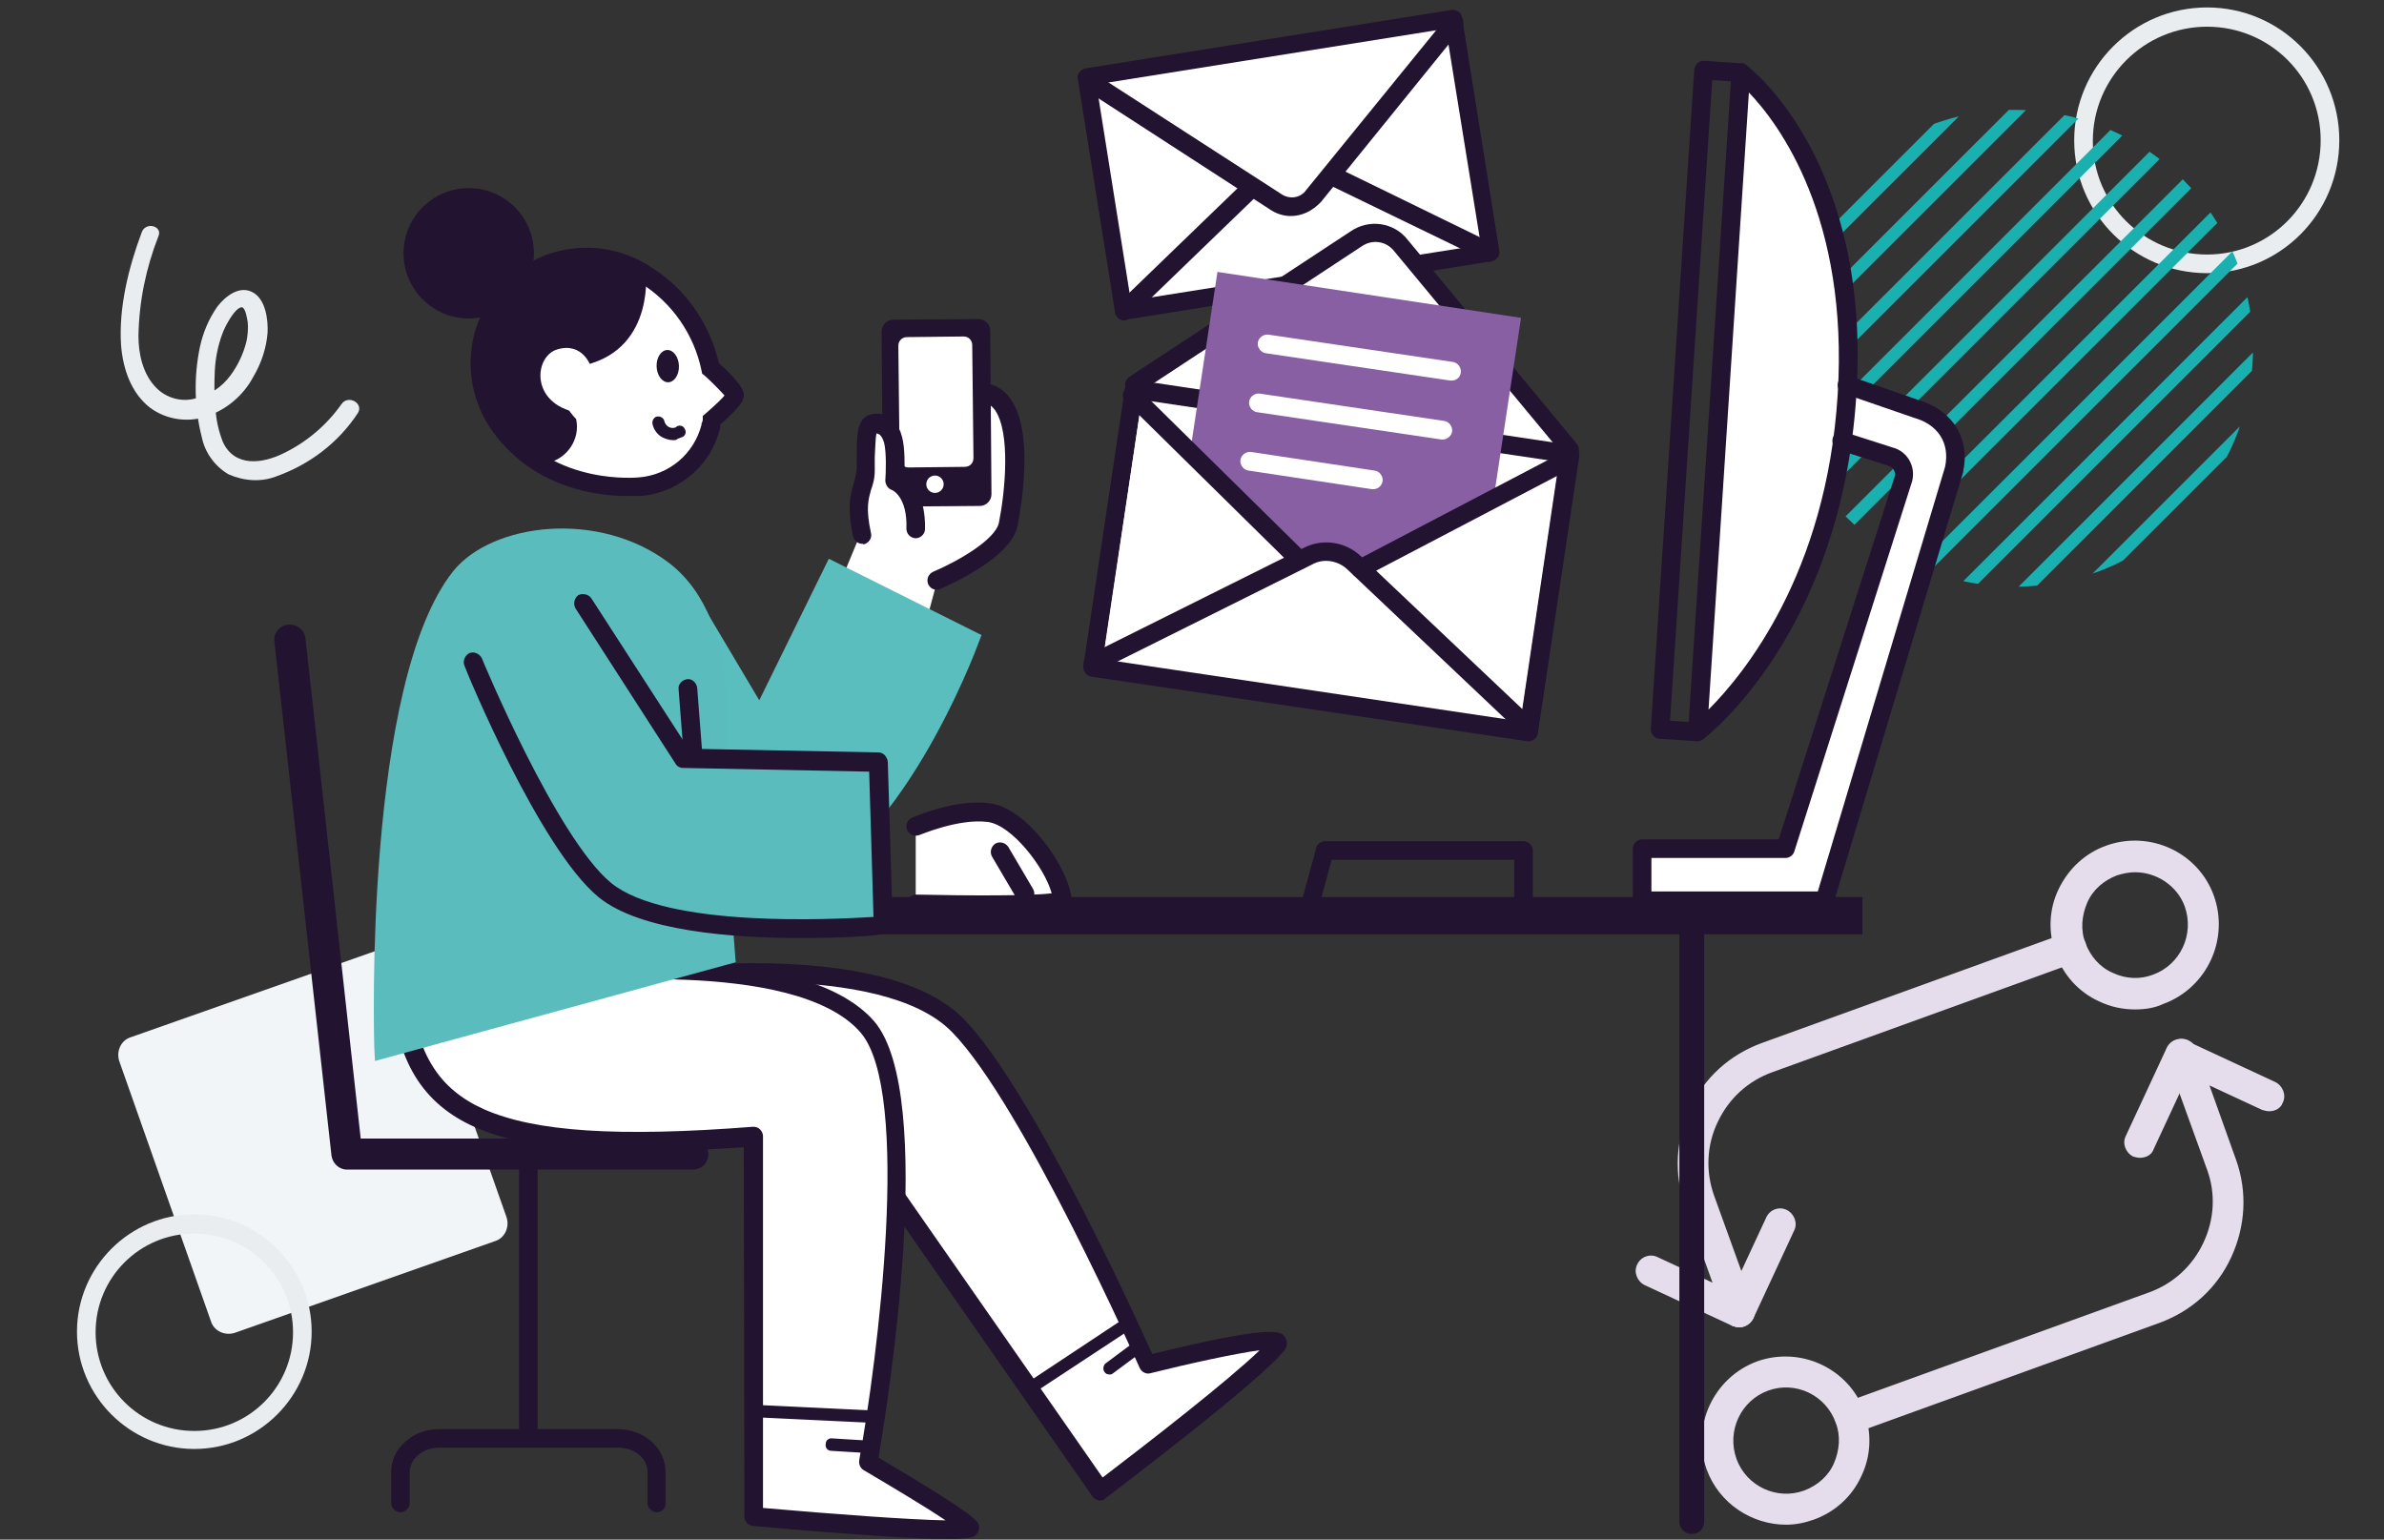 <?xml version="1.0" encoding="utf-8"?>
<!-- Generator: Adobe Illustrator 25.0.1, SVG Export Plug-In . SVG Version: 6.00 Build 0)  -->
<svg version="1.1" id="Layer_1" xmlns="http://www.w3.org/2000/svg" xmlns:xlink="http://www.w3.org/1999/xlink" x="0px" y="0px"
	 viewBox="0 0 384 248" style="enable-background:new 0 0 384 248;" xml:space="preserve">
<rect x="0" y="0" width="384" height="248" fill="#333333" stroke="none"/>
<style type="text/css">
	.st0{fill:#E5DDEB;}
	.st1{fill:#E9EDF0;}
	.st2{fill:#F1F5F7;}
	.st3{clip-path:url(#SVGID_2_);}
	.st4{fill:#1AB0B0;}
	.st5{fill:#FFFFFF;}
	.st6{fill:#221431;}
	.st7{fill:#885FA3;}
	.st8{fill:#5ABEBE;}
	.st9{fill:#5ABCBC;}
</style>
<g id="Layer_217">
	<g id="Layer_259">
		<g id="Page-1">
			<g id="Icons">
				<g id="_126---Circuit-Cycle-_arrow_-direction_-orientation_-Outline_">
					<path class="st0" d="M343.9,162.6c-2,0-3.9-0.4-5.8-1.3c-3.3-1.5-5.8-4.3-7-7.7c-1.2-3.4-1.1-7.1,0.5-10.4s4.3-5.8,7.7-7
						c7-2.5,14.8,1.1,17.3,8.1c2.5,7-1.1,14.8-8.1,17.4l0,0C347,162.4,345.4,162.6,343.9,162.6z M343.9,140.5c-1,0-1.9,0.2-2.9,0.5
						c-2.1,0.8-3.9,2.3-4.8,4.4s-1.1,4.4-0.3,6.5c0.8,2.1,2.3,3.9,4.4,4.8c2.1,1,4.4,1.1,6.5,0.3l0,0c4.4-1.6,6.7-6.5,5.1-11
						C350.7,142.7,347.4,140.5,343.9,140.5z"/>
					<path class="st0" d="M280.2,213.8c-0.4,0-0.7-0.1-1.1-0.2c-1.2-0.6-1.8-2.1-1.2-3.3l6.6-14.2c0.6-1.3,2.1-1.8,3.3-1.2
						c1.2,0.6,1.8,2.1,1.2,3.3l-6.6,14.2C282,213.2,281.1,213.8,280.2,213.8z"/>
					<path class="st0" d="M280.2,213.8c-0.4,0-0.7-0.1-1.1-0.2l-14.2-6.6c-1.2-0.6-1.8-2.1-1.2-3.3c0.6-1.3,2.1-1.8,3.3-1.2
						l14.2,6.6c1.2,0.6,1.8,2.1,1.2,3.3C282,213.2,281.1,213.8,280.2,213.8z"/>
					<path class="st0" d="M280.2,213.8c-1,0-2-0.6-2.4-1.7l-6.4-17.9c-1.8-5.1-1.5-10.6,0.8-15.6c2.3-5,6.4-8.7,11.6-10.6l48.9-17.7
						c1.3-0.5,2.7,0.2,3.2,1.5c0.5,1.3-0.2,2.7-1.5,3.2l-48.9,17.7c-3.9,1.4-7,4.2-8.8,8c-1.8,3.7-2,8-0.6,11.9l6.4,17.7
						c0.5,1.3-0.2,2.7-1.5,3.2C280.7,213.7,280.4,213.8,280.2,213.8z"/>
					<path class="st0" d="M287.7,245.6c-5.5,0-10.8-3.4-12.8-8.9c-2.5-7,1.1-14.8,8.1-17.4l0,0c7-2.5,14.8,1.1,17.3,8.1
						c1.2,3.4,1.1,7.1-0.5,10.4c-1.5,3.3-4.3,5.8-7.7,7C290.7,245.3,289.2,245.6,287.7,245.6z M284.8,224c-4.4,1.6-6.7,6.5-5.1,11
						c1.6,4.4,6.5,6.7,10.9,5.1c2.1-0.8,3.9-2.3,4.8-4.4s1.1-4.4,0.3-6.5C294.1,224.7,289.2,222.4,284.8,224z"/>
					<path class="st0" d="M344.7,186.5c-0.4,0-0.7-0.1-1.1-0.2c-1.2-0.6-1.8-2.1-1.2-3.3l6.6-14.2c0.6-1.3,2.1-1.8,3.3-1.2
						s1.8,2.1,1.2,3.3l-6.6,14.2C346.6,186,345.7,186.5,344.7,186.5z"/>
					<path class="st0" d="M365.5,179c-0.4,0-0.7-0.1-1.1-0.2l-14.2-6.6c-1.2-0.6-1.8-2.1-1.2-3.3c0.6-1.2,2.1-1.8,3.3-1.2l14.2,6.6
						c1.2,0.6,1.8,2.1,1.2,3.3C367.4,178.5,366.5,179,365.5,179z"/>
					<path class="st0" d="M298.1,230.8c-1,0-2-0.6-2.4-1.7c-0.5-1.3,0.2-2.7,1.5-3.2l48.9-17.7c3.9-1.4,7-4.2,8.8-8s2-8,0.6-11.8
						l-6.4-17.7c-0.5-1.3,0.2-2.7,1.5-3.2c1.3-0.5,2.7,0.2,3.2,1.5l6.4,17.9c1.8,5.1,1.5,10.6-0.8,15.6c-2.3,5-6.4,8.7-11.6,10.6
						l-48.9,17.7C298.6,230.7,298.3,230.8,298.1,230.8z"/>
				</g>
			</g>
		</g>
	</g>
	<g id="Layer_52">
		<path class="st1" d="M22.8,37.5c-2.1,5.6-3.7,12.1-3.3,18.1c0.3,3.8,1.6,7.7,4.7,10.1c2.6,1.9,6,2.4,9,1.4c3.3-1.1,6-3.4,7.6-6.4
			c1.3-2.2,2.1-4.6,2.3-7.1c0.1-2.1-0.3-5.2-2.2-6.4c-2.2-1.4-4.6,0.5-5.9,2.2c-1.4,2-2.3,4.2-2.8,6.5c-1,4.8-0.9,9.8,0.3,14.5
			c0.5,2.5,2.1,4.7,4.3,6c2.5,1.1,5.3,1.3,7.8,0.3c5.3-1.9,9.9-5.4,13-10.1c1.1-1.6-1.5-3.1-2.6-1.5c-2.4,3.4-5.6,6.1-9.3,7.9
			c-3.4,1.7-7.9,2.3-9.8-1.8c-0.7-1.8-1.1-3.6-1.2-5.5c-0.2-2-0.2-4-0.1-6c0.1-2,0.5-4,1.2-5.9c0.3-0.8,0.7-1.6,1.2-2.4
			c0.3-0.5,1.3-2,2-1.9c0.6,0.2,0.8,1.9,0.9,2.4c0.1,1,0,2.1-0.2,3.1c-0.5,2-1.4,3.9-2.6,5.5c-1.4,1.9-3.4,3.2-5.7,3.7
			c-2.2,0.6-4.6-0.1-6.2-1.7c-2.2-2.2-2.9-5.5-2.9-8.4c0.1-5.5,1.2-10.9,3.2-16C26.3,36.4,23.4,35.6,22.8,37.5L22.8,37.5z"/>
		<path class="st2" d="M66.8,154.1l14.8,42c0.5,1.6-0.3,3.3-1.8,3.8l-42,14.8c-1.6,0.5-3.3-0.3-3.8-1.8l-14.8-42
			c-0.5-1.6,0.3-3.3,1.8-3.8l42-14.8C64.5,151.7,66.2,152.5,66.8,154.1z"/>
		<path class="st1" d="M31.3,233.4c-10.4,0-18.9-8.5-18.9-18.9c0-10.4,8.5-18.9,18.9-18.9s18.9,8.5,18.9,18.9
			C50.2,224.9,41.7,233.4,31.3,233.4z M31.3,198.7c-8.8,0-15.9,7.1-15.9,15.9c0,8.8,7.1,15.9,15.9,15.9c8.8,0,15.9-7.1,15.9-15.9
			C47.2,205.8,40.1,198.7,31.3,198.7z"/>
		<path class="st1" d="M355.5,44c-11.8,0-21.4-9.6-21.4-21.4s9.6-21.4,21.4-21.4s21.3,9.6,21.3,21.4S367.3,44,355.5,44z M355.5,4.3
			c-10.1,0-18.4,8.2-18.4,18.4S345.4,41,355.5,41s18.3-8.2,18.3-18.4S365.6,4.3,355.5,4.3z"/>
		<g>
			<defs>
				<path id="SVGID_1_" d="M324.5,17.7L324.5,17.7c21.2,0,38.4,17.2,38.4,38.4c0,0,0,0,0,0l0,0c0,21.2-17.2,38.4-38.4,38.4
					c0,0,0,0,0,0l0,0c-21.2,0-38.4-17.2-38.4-38.4c0,0,0,0,0,0l0,0C286.1,34.9,303.3,17.7,324.5,17.7
					C324.5,17.7,324.5,17.7,324.5,17.7z"/>
			</defs>
			<clipPath id="SVGID_2_">
				<use xlink:href="#SVGID_1_"  style="overflow:visible;"/>
			</clipPath>
			<g class="st3">
				<g id="Mask_Group_29-2">
					<g id="Lines-7">
						<path class="st4" d="M160.7,26.1c-0.3,0-0.5-0.1-0.7-0.3c-0.4-0.4-0.4-1,0-1.4L233.5-49c0.4-0.4,1-0.4,1.4,0s0.4,1,0,1.4
							l-73.5,73.5C161.2,26.1,161,26.1,160.7,26.1z"/>
						<path class="st4" d="M160.7,16.4c-0.3,0-0.5-0.1-0.7-0.3c-0.4-0.4-0.4-1,0-1.4L223.7-49c0.4-0.4,1-0.4,1.4,0s0.4,1,0,1.4
							l-63.7,63.7C161.2,16.3,161,16.4,160.7,16.4z"/>
						<path class="st4" d="M160.7,65.3c-0.3,0-0.5-0.1-0.7-0.3c-0.4-0.4-0.4-1,0-1.4L272.7-49c0.4-0.4,1-0.4,1.4,0s0.4,1,0,1.4
							L161.4,65C161.2,65.2,161,65.3,160.7,65.3z"/>
						<path class="st4" d="M160.7,55.5c-0.3,0-0.5-0.1-0.7-0.3c-0.4-0.4-0.4-1,0-1.4L262.9-49c0.4-0.4,1-0.4,1.4,0s0.4,1,0,1.4
							L161.4,55.2C161.2,55.4,161,55.5,160.7,55.5z"/>
						<path class="st4" d="M160.7,45.7c-0.3,0-0.5-0.1-0.7-0.3c-0.4-0.4-0.4-1,0-1.4L253.1-49c0.4-0.4,1-0.4,1.4,0s0.4,1,0,1.4
							l-93.1,93.1C161.2,45.6,161,45.7,160.7,45.7z"/>
						<path class="st4" d="M160.7,94.7c-0.3,0-0.5-0.1-0.7-0.3c-0.4-0.4-0.4-1,0-1.4L302.1-49c0.4-0.4,1-0.4,1.4,0s0.4,1,0,1.4
							L161.4,94.4C161.2,94.6,161,94.7,160.7,94.7z"/>
						<path class="st4" d="M160.7,84.9c-0.3,0-0.5-0.1-0.7-0.3c-0.4-0.4-0.4-1,0-1.4L292.3-49c0.4-0.4,1-0.4,1.4,0s0.4,1,0,1.4
							L161.4,84.6C161.2,84.8,161,84.9,160.7,84.9z"/>
						<path class="st4" d="M160.7,36c-0.3,0-0.5-0.1-0.7-0.3c-0.4-0.4-0.4-1,0-1.4L243.3-49c0.4-0.4,1-0.4,1.4,0s0.4,1,0,1.4
							l-83.3,83.3C161.2,35.9,161,36,160.7,36z"/>
						<path class="st4" d="M160.7,75.1c-0.3,0-0.5-0.1-0.7-0.3c-0.4-0.4-0.4-1,0-1.4L282.5-49c0.4-0.4,1-0.4,1.4,0s0.4,1,0,1.4
							L161.4,74.8C161.2,75,161,75.1,160.7,75.1z"/>
						<path class="st4" d="M160.7,6.5c-0.3,0-0.5-0.1-0.7-0.3c-0.4-0.4-0.4-1,0-1.4L213.9-49c0.4-0.4,1-0.4,1.4,0s0.4,1,0,1.4
							L161.4,6.3C161.2,6.5,161,6.5,160.7,6.5z"/>
						<path class="st4" d="M160.7,133.9c-0.3,0-0.5-0.1-0.7-0.3c-0.4-0.4-0.4-1,0-1.4L341.3-49c0.4-0.4,1-0.4,1.4,0s0.4,1,0,1.4
							L161.4,133.6C161.2,133.8,161,133.9,160.7,133.9z"/>
						<path class="st4" d="M160.7,124.1c-0.3,0-0.5-0.1-0.7-0.3c-0.4-0.4-0.4-1,0-1.4L331.5-49c0.4-0.4,1-0.4,1.4,0s0.4,1,0,1.4
							L161.4,123.8C161.2,124,161,124.1,160.7,124.1z"/>
						<path class="st4" d="M160.7,114.3c-0.3,0-0.5-0.1-0.7-0.3c-0.4-0.4-0.4-1,0-1.4L321.7-49c0.4-0.4,1-0.4,1.4,0s0.4,1,0,1.4
							L161.4,114C161.2,114.2,161,114.3,160.7,114.3z"/>
						<path class="st4" d="M160.7,163.3c-0.3,0-0.5-0.1-0.7-0.3c-0.4-0.4-0.4-1,0-1.4L370.7-49c0.4-0.4,1-0.4,1.4,0s0.4,1,0,1.4
							L161.4,163C161.2,163.2,161,163.3,160.7,163.3z"/>
						<path class="st4" d="M160.7,153.5c-0.3,0-0.5-0.1-0.7-0.3c-0.4-0.4-0.4-1,0-1.4L360.9-49c0.4-0.4,1-0.4,1.4,0s0.4,1,0,1.4
							L161.4,153.2C161.2,153.4,161,153.5,160.7,153.5z"/>
						<path class="st4" d="M160.7,104.5c-0.3,0-0.5-0.1-0.7-0.3c-0.4-0.4-0.4-1,0-1.4L311.9-49c0.4-0.4,1-0.4,1.4,0s0.4,1,0,1.4
							L161.4,104.2C161.2,104.4,161,104.5,160.7,104.5z"/>
						<path class="st4" d="M160.7,202.5c-0.3,0-0.5-0.1-0.7-0.3c-0.4-0.4-0.4-1,0-1.4L409.9-49c0.4-0.4,1-0.4,1.4,0s0.4,1,0,1.4
							L161.4,202.2C161.2,202.4,161,202.5,160.7,202.5z"/>
						<path class="st4" d="M160.7,192.7c-0.3,0-0.5-0.1-0.7-0.3c-0.4-0.4-0.4-1,0-1.4L400.1-49c0.4-0.4,1-0.4,1.4,0s0.4,1,0,1.4
							L161.4,192.4C161.2,192.6,161,192.7,160.7,192.7z"/>
						<path class="st4" d="M160.7,182.9c-0.3,0-0.5-0.1-0.7-0.3c-0.4-0.4-0.4-1,0-1.4L390.3-49c0.4-0.4,1-0.4,1.4,0s0.4,1,0,1.4
							L161.4,182.6C161.2,182.8,161,182.9,160.7,182.9z"/>
						<path class="st4" d="M160.7,231.9c-0.3,0-0.5-0.1-0.7-0.3c-0.4-0.4-0.4-1,0-1.4L439.3-49c0.4-0.4,1-0.4,1.4,0s0.4,1,0,1.4
							L161.4,231.6C161.2,231.8,161,231.9,160.7,231.9z"/>
						<path class="st4" d="M160.7,222.1c-0.3,0-0.5-0.1-0.7-0.3c-0.4-0.4-0.4-1,0-1.4L429.5-49c0.4-0.4,1-0.4,1.4,0s0.4,1,0,1.4
							L161.4,221.8C161.2,222,161,222.1,160.7,222.1z"/>
						<path class="st4" d="M160.7,173.1c-0.3,0-0.5-0.1-0.7-0.3c-0.4-0.4-0.4-1,0-1.4L380.5-49c0.4-0.4,1-0.4,1.4,0s0.4,1,0,1.4
							L161.4,172.8C161.2,173,161,173.1,160.7,173.1z"/>
						<path class="st4" d="M160.7,212.3c-0.3,0-0.5-0.1-0.7-0.3c-0.4-0.4-0.4-1,0-1.4L419.7-49c0.4-0.4,1-0.4,1.4,0s0.4,1,0,1.4
							L161.4,212C161.2,212.2,161,212.3,160.7,212.3z"/>
						<path class="st4" d="M160.7,143.7c-0.3,0-0.5-0.1-0.7-0.3c-0.4-0.4-0.4-1,0-1.4L351.1-49c0.4-0.4,1-0.4,1.4,0s0.4,1,0,1.4
							L161.4,143.4C161.2,143.6,161,143.7,160.7,143.7z"/>
						<path class="st4" d="M376.3,231.9c-0.3,0-0.5-0.1-0.7-0.3c-0.4-0.4-0.4-1,0-1.4l73.5-73.5c0.4-0.4,1-0.4,1.4,0s0.4,1,0,1.4
							L377,231.6C376.8,231.8,376.5,231.9,376.3,231.9z"/>
						<path class="st4" d="M337.1,231.9c-0.3,0-0.5-0.1-0.7-0.3c-0.4-0.4-0.4-1,0-1.4l112.7-112.7c0.4-0.4,1-0.4,1.4,0s0.4,1,0,1.4
							L337.8,231.6C337.6,231.8,337.4,231.9,337.1,231.9z"/>
						<path class="st4" d="M346.9,231.9c-0.3,0-0.5-0.1-0.7-0.3c-0.4-0.4-0.4-1,0-1.4l102.9-102.9c0.4-0.4,1-0.4,1.4,0s0.4,1,0,1.4
							L347.6,231.6C347.4,231.8,347.2,231.9,346.9,231.9z"/>
						<path class="st4" d="M356.7,231.9c-0.3,0-0.5-0.1-0.7-0.3c-0.4-0.4-0.4-1,0-1.4l93.1-93.1c0.4-0.4,1-0.4,1.4,0s0.4,1,0,1.4
							l-93.1,93.1C357.2,231.8,356.9,231.9,356.7,231.9z"/>
						<path class="st4" d="M307.7,231.9c-0.3,0-0.5-0.1-0.7-0.3c-0.4-0.4-0.4-1,0-1.4L449.1,88.1c0.4-0.4,1-0.4,1.4,0s0.4,1,0,1.4
							L308.4,231.6C308.2,231.8,308,231.9,307.7,231.9z"/>
						<path class="st4" d="M317.5,231.9c-0.3,0-0.5-0.1-0.7-0.3c-0.4-0.4-0.4-1,0-1.4L449.1,97.9c0.4-0.4,1-0.4,1.4,0s0.4,1,0,1.4
							L318.2,231.6C318,231.8,317.8,231.9,317.5,231.9z"/>
						<path class="st4" d="M366.5,231.9c-0.3,0-0.5-0.1-0.7-0.3c-0.4-0.4-0.4-1,0-1.4l83.3-83.3c0.4-0.4,1-0.4,1.4,0s0.4,1,0,1.4
							l-83.3,83.3C367,231.8,366.7,231.9,366.5,231.9z"/>
						<path class="st4" d="M327.3,231.9c-0.3,0-0.5-0.1-0.7-0.3c-0.4-0.4-0.4-1,0-1.4l122.5-122.5c0.4-0.4,1-0.4,1.4,0s0.4,1,0,1.4
							L328,231.6C327.8,231.8,327.6,231.9,327.3,231.9z"/>
						<path class="st4" d="M268.5,231.9c-0.3,0-0.5-0.1-0.7-0.3c-0.4-0.4-0.4-1,0-1.4L449.1,48.9c0.4-0.4,1-0.4,1.4,0s0.4,1,0,1.4
							L269.2,231.6C269,231.8,268.8,231.9,268.5,231.9z"/>
						<path class="st4" d="M278.3,231.9c-0.3,0-0.5-0.1-0.7-0.3c-0.4-0.4-0.4-1,0-1.4L449.1,58.7c0.4-0.4,1-0.4,1.4,0s0.4,1,0,1.4
							L279,231.6C278.8,231.8,278.6,231.9,278.3,231.9z"/>
						<path class="st4" d="M288.1,231.9c-0.3,0-0.5-0.1-0.7-0.3c-0.4-0.4-0.4-1,0-1.4L449.1,68.5c0.4-0.4,1-0.4,1.4,0s0.4,1,0,1.4
							L288.8,231.6C288.6,231.8,288.4,231.9,288.1,231.9z"/>
						<path class="st4" d="M239.1,231.9c-0.3,0-0.5-0.1-0.7-0.3c-0.4-0.4-0.4-1,0-1.4L449.1,19.5c0.4-0.4,1-0.4,1.4,0s0.4,1,0,1.4
							L239.8,231.6C239.6,231.8,239.4,231.9,239.1,231.9z"/>
						<path class="st4" d="M248.9,231.9c-0.3,0-0.5-0.1-0.7-0.3c-0.4-0.4-0.4-1,0-1.4L449.1,29.3c0.4-0.4,1-0.4,1.4,0s0.4,1,0,1.4
							L249.6,231.6C249.4,231.8,249.2,231.9,248.9,231.9z"/>
						<path class="st4" d="M297.9,231.9c-0.3,0-0.5-0.1-0.7-0.3c-0.4-0.4-0.4-1,0-1.4L449.1,78.3c0.4-0.4,1-0.4,1.4,0s0.4,1,0,1.4
							L298.6,231.6C298.4,231.8,298.2,231.9,297.9,231.9z"/>
						<path class="st4" d="M199.9,231.9c-0.3,0-0.5-0.1-0.7-0.3c-0.4-0.4-0.4-1,0-1.4L449.1-19.6c0.4-0.4,1-0.4,1.4,0s0.4,1,0,1.4
							L200.6,231.6C200.4,231.8,200.2,231.9,199.9,231.9z"/>
						<path class="st4" d="M209.7,231.9c-0.3,0-0.5-0.1-0.7-0.3c-0.4-0.4-0.4-1,0-1.4L449.1-9.9c0.4-0.4,1-0.4,1.4,0s0.4,1,0,1.4
							L210.4,231.6C210.2,231.8,210,231.9,209.7,231.9z"/>
						<path class="st4" d="M219.5,231.9c-0.3,0-0.5-0.1-0.7-0.3c-0.4-0.4-0.4-1,0-1.4L449.1-0.1c0.4-0.4,1-0.4,1.4,0s0.4,1,0,1.4
							L220.2,231.6C220,231.8,219.8,231.9,219.5,231.9z"/>
						<path class="st4" d="M170.5,231.9c-0.3,0-0.5-0.1-0.7-0.3c-0.4-0.4-0.4-1,0-1.4L449.1-49c0.4-0.4,1-0.4,1.4,0s0.4,1,0,1.4
							L171.2,231.6C171,231.8,170.8,231.9,170.5,231.9z"/>
						<path class="st4" d="M180.3,231.9c-0.3,0-0.5-0.1-0.7-0.3c-0.4-0.4-0.4-1,0-1.4L449.1-39.2c0.4-0.4,1-0.4,1.4,0s0.4,1,0,1.4
							L181,231.6C180.8,231.8,180.6,231.9,180.3,231.9z"/>
						<path class="st4" d="M229.3,231.9c-0.3,0-0.5-0.1-0.7-0.3c-0.4-0.4-0.4-1,0-1.4L449.1,9.7c0.4-0.4,1-0.4,1.4,0s0.4,1,0,1.4
							L230,231.6C229.8,231.8,229.6,231.9,229.3,231.9z"/>
						<path class="st4" d="M190.1,231.9c-0.3,0-0.5-0.1-0.7-0.3c-0.4-0.4-0.4-1,0-1.4L449.1-29.4c0.4-0.4,1-0.4,1.4,0s0.4,1,0,1.4
							L190.8,231.6C190.6,231.8,190.4,231.9,190.1,231.9z"/>
						<path class="st4" d="M258.7,231.9c-0.3,0-0.5-0.1-0.7-0.3c-0.4-0.4-0.4-1,0-1.4L449.1,39.1c0.4-0.4,1-0.4,1.4,0s0.4,1,0,1.4
							L259.4,231.6C259.2,231.8,259,231.9,258.7,231.9z"/>
					</g>
				</g>
			</g>
		</g>
	</g>
	<g id="Layer_46">
		
			<rect x="177.7" y="7.6" transform="matrix(0.988 -0.157 0.157 0.988 -1.603 32.902)" class="st5" width="59.7" height="38.1"/>
		<path class="st6" d="M181.1,51.6c-0.3,0-0.6-0.1-0.9-0.3c-0.3-0.2-0.5-0.6-0.6-1l-6-37.6c-0.1-0.4,0-0.8,0.3-1.1
			c0.2-0.3,0.6-0.5,1-0.6l58.9-9.4c0.8-0.1,1.6,0.4,1.7,1.2l6,37.6c0.1,0.4,0,0.8-0.3,1.1c-0.2,0.3-0.6,0.5-1,0.6l-58.9,9.4
			C181.2,51.6,181.1,51.6,181.1,51.6z M176.8,13.7l5.5,34.7l56-8.9l-5.5-34.7L176.8,13.7z"/>
		<path class="st5" d="M232.9,4.6L208,29.8l-31.4-16.2l5.6,35.2l22.4-21.9c1.6-1.5,3.9-1.9,5.9-0.9l28.1,13.9"/>
		<path class="st6" d="M181.1,51.6c-0.4,0-0.8-0.2-1.1-0.5c-0.6-0.6-0.6-1.5,0-2.1l23.5-22.7c2.1-2,5.2-2.5,7.8-1.3l29.3,14.3
			c0.7,0.4,1.1,1.3,0.7,2c-0.4,0.7-1.3,1.1-2,0.7L210,27.8c-1.5-0.7-3.3-0.4-4.4,0.7l-23.5,22.7C181.8,51.4,181.4,51.6,181.1,51.6z"
			/>
		<path class="st5" d="M175.3,13.8l30.1,18.7c2,1.3,4.7,0.9,6.1-1l22.8-27.1"/>
		<path class="st6" d="M207.9,34.8c-1.2,0-2.4-0.4-3.4-1.1l-30.1-19.5c-0.7-0.5-0.9-1.4-0.4-2.1c0.4-0.7,1.4-0.9,2.1-0.4l30.2,19.5
			c1.4,1,3.2,0.7,4.1-0.6l22.7-27.9c0.5-0.6,1.5-0.7,2.1-0.2c0.6,0.5,0.7,1.5,0.2,2.1l-22.6,27.9C211.4,34,209.7,34.8,207.9,34.8z"
			/>
		<path class="st5" d="M182.8,61.8l35.6-23.4c2.3-1.7,5.6-1.2,7.3,1.1L253,72.3"/>
		<path class="st6" d="M253,73.8c-0.4,0-0.9-0.2-1.2-0.5l-27.2-32.8c-1.3-1.7-3.6-2-5.3-0.8l-35.7,23.5c-0.7,0.5-1.6,0.3-2.1-0.4
			c-0.5-0.7-0.3-1.6,0.4-2.1l35.6-23.4c3-2.1,7.1-1.5,9.3,1.4l27.2,32.8c0.5,0.6,0.4,1.6-0.2,2.1C253.7,73.7,253.3,73.8,253,73.8z"
			/>
		
			<rect x="191.8" y="54.8" transform="matrix(0.147 -0.989 0.989 0.147 93.513 289.092)" class="st5" width="45.3" height="71"/>
		<path class="st6" d="M246.2,119.4c-0.1,0-0.1,0-0.2,0L175.8,109c-0.8-0.1-1.4-0.9-1.3-1.7l6.7-44.8c0.1-0.4,0.3-0.7,0.6-1
			c0.3-0.2,0.7-0.3,1.1-0.3l70.2,10.5c0.4,0.1,0.7,0.3,1,0.6c0.2,0.3,0.3,0.7,0.3,1.1l-6.7,44.8
			C247.6,118.9,246.9,119.4,246.2,119.4z M177.7,106.2l67.2,10l6.2-41.8l-67.2-10L177.7,106.2z"/>
		<polygon class="st7" points="196.1,43.8 191.7,72.8 209.3,90.2 214.4,88.3 219,91.6 240.6,80.2 245,51.2 		"/>
		<path class="st5" d="M233.8,61.3c-0.1,0-0.1,0-0.2,0l-29.7-4.4c-0.8-0.1-1.4-0.9-1.3-1.7c0.1-0.8,0.9-1.4,1.7-1.3l29.7,4.4
			c0.8,0.1,1.4,0.9,1.3,1.7C235.2,60.8,234.6,61.3,233.8,61.3z"/>
		<path class="st5" d="M232.4,70.8c-0.1,0-0.1,0-0.2,0l-29.7-4.4c-0.8-0.1-1.4-0.9-1.3-1.7c0.1-0.8,0.9-1.4,1.7-1.3l29.7,4.4
			c0.8,0.1,1.4,0.9,1.3,1.7C233.8,70.2,233.1,70.8,232.4,70.8z"/>
		<path class="st5" d="M221.2,78.8c-0.1,0-0.1,0-0.2,0l-19.9-3c-0.8-0.1-1.4-0.9-1.3-1.7c0.1-0.8,0.9-1.4,1.7-1.3l19.9,3
			c0.8,0.1,1.4,0.9,1.3,1.7C222.6,78.2,222,78.8,221.2,78.8z"/>
		<path class="st5" d="M251.1,73.8l-37.3,19.7L184,63.8l-6.3,42L211,88.9c2.3-1.2,5.1-0.8,7,1l26.9,25.8"/>
		<path class="st6" d="M246.2,118.8c-0.4,0-0.7-0.1-1-0.4L217,91.7c-1.5-1.4-3.8-1.8-5.6-0.8l-34.7,17.3c-0.7,0.4-1.6,0.1-2-0.7
			c-0.4-0.7-0.1-1.6,0.7-2l34.7-17.3c3-1.5,6.6-0.9,9,1.3l28.2,26.7c0.6,0.6,0.6,1.5,0.1,2.1C247,118.7,246.6,118.8,246.2,118.8z"/>
		<path class="st6" d="M219.1,93.1c-0.5,0-1.1-0.3-1.3-0.8c-0.4-0.7-0.1-1.6,0.6-2L252,72.7c0.7-0.4,1.6-0.1,2,0.6
			c0.4,0.7,0.1,1.6-0.6,2l-33.6,17.6C219.6,93.1,219.3,93.1,219.1,93.1z"/>
		<path class="st6" d="M209.4,91.7c-0.4,0-0.8-0.1-1.1-0.4l-27-26.6c-0.6-0.6-0.6-1.5,0-2.1c0.6-0.6,1.5-0.6,2.1,0l27,26.6
			c0.6,0.6,0.6,1.5,0,2.1C210.2,91.5,209.8,91.7,209.4,91.7z"/>
		<rect x="136.4" y="144.5" class="st6" width="163.6" height="6"/>
		<path class="st6" d="M272.5,247.1c-1.1,0-2-0.9-2-2v-94.6c0-1.1,0.9-2,2-2s2,0.9,2,2v94.6C274.5,246.2,273.7,247.1,272.5,247.1z"
			/>
		<path class="st6" d="M111.6,188.4H55.9c-1.3,0-2.3-1-2.5-2.2l-9.2-82.8c-0.2-1.4,0.8-2.6,2.2-2.8c1.4-0.1,2.6,0.8,2.8,2.2
			l8.9,80.6h53.5c1.4,0,2.5,1.1,2.5,2.5S113,188.4,111.6,188.4z"/>
		<path class="st6" d="M85.1,231.9c-0.8,0-1.5-0.7-1.5-1.5v-42.5c0-0.8,0.7-1.5,1.5-1.5s1.5,0.7,1.5,1.5v42.5
			C86.6,231.2,85.9,231.9,85.1,231.9z"/>
		<path class="st6" d="M105.8,243.6c-0.8,0-1.5-0.7-1.5-1.5v-5c0-2.2-2.1-3.9-4.7-3.9H70.7c-2.6,0-4.7,1.8-4.7,3.9v5
			c0,0.8-0.7,1.5-1.5,1.5s-1.5-0.7-1.5-1.5v-5c0-3.8,3.5-6.9,7.7-6.9h28.8c4.3,0,7.7,3.1,7.7,6.9v5
			C107.3,242.9,106.6,243.6,105.8,243.6z"/>
		<path class="st5" d="M184.9,219.8c0,0-18.8-42.5-30.5-54.6c-12.8-13.2-52.8-7.2-52.8-7.2l-18.1,21.5l54.1,3.7l39.7,57
			c0,0,24.6-18.6,28.6-23.6C207.8,214.1,184.9,219.8,184.9,219.8z"/>
		<path class="st6" d="M178.7,221.4c-0.3,0-0.6-0.1-0.8-0.4c-0.3-0.4-0.2-1.1,0.2-1.4l3.9-2.9c0.4-0.3,1.1-0.2,1.4,0.2
			c0.3,0.4,0.2,1.1-0.2,1.4l-3.9,2.9C179.1,221.4,178.9,221.4,178.7,221.4z"/>
		<path class="st6" d="M166.6,224.1c-0.3,0-0.6-0.2-0.8-0.4c-0.3-0.5-0.2-1.1,0.3-1.4l15.4-10.2c0.5-0.3,1.1-0.2,1.4,0.3
			c0.3,0.5,0.2,1.1-0.3,1.4L167.1,224C167,224.1,166.8,224.1,166.6,224.1z"/>
		<path class="st6" d="M177.2,241.7c-0.1,0-0.2,0-0.2,0c-0.4-0.1-0.8-0.3-1-0.6l-39.3-56.4L83.3,181c-0.6,0-1.1-0.4-1.3-0.9
			c-0.2-0.5-0.1-1.1,0.2-1.6l18.1-21.5c0.2-0.3,0.6-0.5,0.9-0.5c1.7-0.2,40.9-5.9,54.1,7.7c10.8,11.2,27.1,46.8,30.3,53.9
			c19.9-4.9,20.8-3.6,21.4-2.7c0.3,0.5,0.5,1.3-0.1,2.1c-4,5.1-27.9,23.1-28.9,23.9C177.9,241.6,177.6,241.7,177.2,241.7z
			 M86.5,178.2l51.2,3.5c0.5,0,0.9,0.3,1.1,0.6l38.8,55.7c7.6-5.8,20.1-15.5,25.3-20.5c-3.8,0.5-11.2,2.1-17.6,3.7
			c-0.7,0.2-1.4-0.2-1.7-0.8c-0.2-0.4-18.8-42.4-30.2-54.1c-11.3-11.7-46.1-7.5-50.9-6.9L86.5,178.2z"/>
		<g>
			<path class="st5" d="M121.4,244.3l-0.1-61.1c-43.3,3.3-55.2-3.2-56.8-24.2l25.1-1.9c0,0,38.9-4.7,50.1,8.3
				c10.6,12.2,0.1,70.1,0.1,70.1s15.8,9.2,16.4,10.6S121.4,244.3,121.4,244.3z"/>
			<path class="st6" d="M152.7,247.9c-4.5,0-13.3-0.5-31.4-2.1c-0.8-0.1-1.4-0.7-1.4-1.5l-0.1-59.5c-21.4,1.5-34.8,0.5-43.2-3.2
				c-8.6-3.8-12.8-10.7-13.7-22.5c0-0.4,0.1-0.8,0.4-1.1c0.3-0.3,0.6-0.5,1-0.5l25.1-1.8c1.6-0.2,39.7-4.6,51.4,8.8
				c10.2,11.9,2.1,62.2,0.7,70.3c15.3,9,15.9,10.2,16.1,10.7c0.2,0.5,0.1,1.1-0.2,1.5C157.1,247.5,156.8,247.9,152.7,247.9z
				 M122.9,242.9c11.4,1,23.6,1.9,29.4,2c-3.1-2.1-8.3-5.2-13.2-8.1c-0.5-0.3-0.8-0.9-0.7-1.6c2.9-15.9,8.5-59.3,0.2-68.9
				c-10.6-12.2-48.4-7.8-48.8-7.8l-23.6,1.7c1,9.7,4.6,15.3,11.8,18.5c8.2,3.6,21.5,4.5,43.3,2.8c0.4,0,0.8,0.1,1.1,0.4
				s0.5,0.7,0.5,1.1L122.9,242.9z"/>
		</g>
		<path class="st6" d="M138.8,234C138.8,234,138.7,233.9,138.8,234l-4.9-0.3c-0.6,0-1-0.5-0.9-1.1c0-0.6,0.5-1,1.1-0.9l4.9,0.3
			c0.6,0,1,0.5,0.9,1.1C139.7,233.5,139.3,234,138.8,234z"/>
		<path class="st6" d="M140.7,229.2C140.7,229.2,140.7,229.2,140.7,229.2l-18.9-0.9c-0.6,0-1-0.5-1-1s0.5-1,1-1l18.8,0.9
			c0.6,0,1,0.5,1,1C141.7,228.8,141.3,229.2,140.7,229.2z"/>
		<path class="st5" d="M138.6,86l-3.2,7.7l13.5,7.5l2.1-7.8c0,0,9.9-4.5,11.4-9c2-5.9,1.7-21.9-4-21.2c-4.6,0.5-14.9,13.2-14.9,13.2
			L138.6,86z"/>
		<g>
			<path class="st5" d="M150.9,93.4c0,0,10.6-4.4,11.4-9s3.1-20.1-4-21.2S140,76.2,140,76.2"/>
			<path class="st6" d="M150.9,95c-0.6,0-1.1-0.3-1.4-0.9c-0.3-0.8,0-1.6,0.8-2c3.8-1.6,10-5.1,10.6-7.9c1-5,1.9-14.4-0.6-18.1
				c-0.6-0.8-1.2-1.2-2.1-1.4c-5.1-0.8-14,8.7-16.9,12.4c-0.5,0.6-1.5,0.8-2.1,0.2c-0.6-0.5-0.8-1.5-0.2-2.1
				c1.2-1.5,11.9-14.6,19.7-13.5c1.7,0.3,3.1,1.1,4.1,2.6c3.7,5.2,1.8,16.9,1.1,20.4c-1,5.2-11.2,9.6-12.3,10.1
				C151.3,94.9,151.1,95,150.9,95z"/>
		</g>
		<g>
			<path class="st6" d="M144.1,81.2l13.7-0.2c0.8,0,1.4-0.6,1.4-1.4L159,53.3c0-0.8-0.6-1.4-1.4-1.4c0,0,0,0,0,0L143.9,52
				c-0.8,0-1.4,0.6-1.4,1.4c0,0,0,0,0,0l0.2,26.3C142.8,80.5,143.4,81.2,144.1,81.2C144.1,81.2,144.1,81.2,144.1,81.2L144.1,81.2z"
				/>
			<path class="st6" d="M144.1,81.6c-1,0-1.9-0.8-1.9-1.9L142,53.4c0-1,0.8-1.9,1.9-1.9l13.7-0.1c0,0,0,0,0,0c1,0,1.9,0.8,1.9,1.9
				l0.2,26.3c0,1-0.8,1.9-1.9,1.9L144.1,81.6C144.1,81.6,144.1,81.6,144.1,81.6z M157.6,52.4C157.6,52.4,157.6,52.4,157.6,52.4
				l-13.7,0.1c-0.5,0-0.9,0.4-0.9,0.9l0.2,26.4c0,0.5,0.4,0.9,0.9,0.9l13.7-0.1c0.5,0,0.9-0.4,0.9-0.9l-0.2-26.3
				C158.5,52.8,158.1,52.4,157.6,52.4z"/>
		</g>
		<path class="st5" d="M146.3,75.3l9.1-0.1c0.8,0,1.4-0.6,1.4-1.4l-0.2-18.2c0-0.8-0.6-1.4-1.4-1.4c0,0,0,0,0,0l-9.1,0.1
			c-0.8,0-1.4,0.6-1.4,1.4l0.2,18.2C144.9,74.7,145.6,75.3,146.3,75.3z"/>
		<circle class="st5" cx="150.6" cy="78" r="1.4"/>
		<g>
			<path class="st5" d="M147.5,85.1c0.2-6.5-3.3-7.8-3.3-7.8s0.3-4.5-0.2-6.7s-2-2.9-3.3-2.5s-1,3.8-1.1,7.3
				c-0.1,3.4-1.9,3.7-0.6,10.5"/>
			<path class="st6" d="M138.9,87.6c-0.7,0-1.3-0.5-1.5-1.2c-1-4.9-0.4-6.8,0.1-8.5c0.2-0.8,0.4-1.4,0.5-2.4c0-0.7,0-1.5,0-2.1
				c0-3.3,0-5.9,2.1-6.6c1-0.3,2-0.2,2.9,0.3c0.8,0.4,1.8,1.3,2.3,3.3c0.5,1.8,0.4,4.7,0.4,6.2c1.3,1,3.4,3.4,3.3,8.6
				c0,0.8-0.7,1.5-1.5,1.5c-0.8,0-1.5-0.7-1.5-1.5c0.2-5.2-2.3-6.3-2.4-6.3c-0.6-0.2-1-0.9-1-1.5c0.1-1.2,0.2-4.6-0.2-6.1
				c-0.2-0.7-0.5-1.2-0.9-1.4c-0.1,0-0.2-0.1-0.3-0.1c-0.2,0.6-0.2,2.4-0.3,3.8c0,0.7,0,1.5,0,2.2c0,1.3-0.3,2.3-0.6,3.1
				c-0.4,1.5-0.9,2.9,0,7c0.2,0.8-0.4,1.6-1.2,1.8C139.1,87.6,139,87.6,138.9,87.6z"/>
		</g>
		<g>
			<path class="st8" d="M110,95l12.4,20.8L134.2,92l22,11c0,0-12.4,33.6-29.8,38.7s-30.4-28.3-30.4-28.3"/>
			<path class="st8" d="M122.7,143.7c-16.3,0-27.7-28.5-28.2-29.8l2.8-1.1c0.1,0.3,12.8,32.1,28.6,27.4
				c14.6-4.3,25.9-30.4,28.3-36.5L134.8,94L122.6,119l-13.9-23.2l2.6-1.5l11,18.5L133.5,90l24.6,12.3l-0.5,1.3
				c-0.5,1.4-12.9,34.3-30.8,39.6C125.4,143.5,124,143.7,122.7,143.7z"/>
		</g>
		<g>
			<path class="st9" d="M114.7,124.8c0,0,4.6-23.2-7.8-32.8c-9.1-7-26-7.4-32.7,1c-14.1,17.8-12.3,76-12.3,76l55.1-15L114.7,124.8z"
				/>
			<path class="st9" d="M60.4,170.9l-0.1-1.9c-0.1-2.4-1.6-59,12.7-77c6.3-7.8,23.5-9.9,34.8-1.3c12.5,9.7,8.9,31.6,8.4,34.1
				l2.3,30.2L60.4,170.9z M90.5,88.2c-6.3,0-12.2,2.1-15.1,5.7c-12.2,15.4-12.2,63-12.1,73.1l52.1-14.2l-2.2-28.1l0-0.2
				c0-0.2,4.3-22.4-7.3-31.4C101.5,89.7,95.8,88.2,90.5,88.2z"/>
		</g>
		<path class="st6" d="M111.9,126.6c-0.8,0-1.4-0.6-1.5-1.4l-1.1-14.2c-0.1-0.8,0.6-1.5,1.4-1.6c0.8-0.1,1.5,0.6,1.6,1.4l1.1,14.2
			c0.1,0.8-0.6,1.5-1.4,1.6C112,126.6,111.9,126.6,111.9,126.6z"/>
		<g>
			<path class="st5" d="M147.5,133c0,0,6.6-2.9,11.8-2.2s11.5,9.7,11.8,14c0.1,1.3-23.6,0.8-23.6,0.8"/>
			<path class="st6" d="M158.4,147.2c-2.9,0-6.5,0-10.9-0.1c-0.8,0-1.5-0.7-1.5-1.5c0-0.8,0.7-1.4,1.5-1.5
				c8.9,0.2,18.7,0.2,21.9-0.2c-1.1-4.1-6.4-11-10.3-11.5c-4.7-0.6-10.9,2.1-11,2.1c-0.8,0.3-1.6,0-2-0.8c-0.3-0.8,0-1.6,0.8-2
				c0.3-0.1,7.1-3.1,12.6-2.3c6,0.8,12.7,10.5,13.1,15.4c0,0.5-0.1,0.9-0.5,1.3C171.8,146.3,171,147.2,158.4,147.2z"/>
		</g>
		<path class="st6" d="M165.1,145.5c-0.5,0-1-0.3-1.3-0.7l-4-6.8c-0.4-0.7-0.2-1.6,0.5-2.1c0.7-0.4,1.6-0.2,2.1,0.5l4,6.8
			c0.4,0.7,0.2,1.6-0.5,2.1C165.6,145.5,165.3,145.5,165.1,145.5z"/>
		<g>
			<path class="st9" d="M93.8,97.3l16.1,25l31.4,0.6l0.8,26.2c0,0-34.1,3-44.8-5.7c-9.2-7.6-21.2-36.8-21.2-36.8"/>
			<path class="st6" d="M129,151.1c-11,0-25.9-1.1-32.6-6.6c-9.4-7.7-21.2-36.1-21.6-37.3c-0.3-0.8,0.1-1.6,0.8-2
				c0.8-0.3,1.6,0.1,2,0.8c0.1,0.3,12,28.9,20.8,36.2c8.9,7.3,35.8,5.9,42.3,5.5l-0.7-23.4l-30-0.6c-0.5,0-1-0.3-1.2-0.7l-16.1-25
				c-0.4-0.7-0.2-1.6,0.4-2.1c0.7-0.4,1.6-0.2,2.1,0.4l15.7,24.3l30.6,0.6c0.8,0,1.4,0.7,1.5,1.5l0.8,26.2c0,0.8-0.6,1.5-1.4,1.5
				C141.7,150.7,136.2,151.1,129,151.1z"/>
		</g>
		<g id="Layer_218">
			<g id="Layer_2_1_">
				<g>
					<path class="st5" d="M77.4,58.6c0-9.5,7.7-17.2,17.2-17.2c3.4,0,6.7,1,9.5,2.9l0,0c5.4,3.4,9.2,8.8,10.4,15
						c0.1,0.1,3.8,3.5,3.9,4.3c0.1,0.8-3.2,3.6-3.7,4.1c0,0.2-0.1,0.5-0.1,0.7v0.1l0,0c-1.3,5.4-5.9,9.3-11.4,9.8l0,0
						c0,0-14.2,1.6-22.4-9.5l0,0C78.5,65.9,77.3,62.3,77.4,58.6z"/>
					<path class="st6" d="M101,79.9c-4.5,0-14.8-1.1-21.5-10.2c-2.4-3.2-3.7-7.2-3.7-11.2c0-10.3,8.4-18.6,18.7-18.6c0,0,0,0,0,0
						c3.7,0,7.3,1.1,10.3,3.1c5.6,3.4,9.5,9.1,11,15.5c2.6,2.3,3.9,4,4,4.9c0.1,1-0.4,2-3.8,5c0,0.1,0,0.1,0,0.2l0,0.3
						c-1.4,6-6.5,10.4-12.7,11C103.1,79.9,102.3,79.9,101,79.9z M94.5,42.9c-8.6,0-15.7,7-15.7,15.7v0c0,3.4,1.1,6.7,3.1,9.4
						c7.5,10.3,20.9,8.9,21,8.9c4.9-0.4,8.9-3.8,10.1-8.5v-0.2l0.1-0.2c0-0.1,0.1-0.2,0.1-0.4l0-0.6l0.7-0.6
						c1.7-1.5,2.5-2.3,2.8-2.7c-0.7-0.8-2.2-2.3-3.2-3.2l-0.4-0.3l-0.1-0.5c-1.2-5.8-4.7-10.9-9.8-14.1
						C100.6,43.8,97.6,42.9,94.5,42.9C94.5,42.9,94.5,42.9,94.5,42.9z M117,64.1L117,64.1L117,64.1z"/>
				</g>
				
					<ellipse transform="matrix(0.999 -3.524835e-02 3.524835e-02 0.999 -2.012 3.829)" class="st6" cx="107.6" cy="59" rx="1.8" ry="2.6"/>
				<g>
					<path class="st5" d="M106.1,68.1c0.3,1.3,1.6,2.1,2.9,1.8c0,0,0,0,0,0c0.2-0.1,0.4-0.1,0.6-0.2"/>
					<path class="st6" d="M108.4,70.9c-0.6,0-1.2-0.2-1.8-0.5c-0.8-0.5-1.3-1.2-1.5-2.1c-0.1-0.5,0.2-1.1,0.7-1.2
						c0.5-0.1,1.1,0.2,1.2,0.7c0.1,0.4,0.3,0.7,0.6,0.9s0.7,0.3,1,0.2c0.2,0,0.3-0.1,0.4-0.2c0.5-0.3,1.1-0.1,1.3,0.4
						c0.3,0.5,0.1,1.1-0.4,1.3c-0.3,0.1-0.5,0.2-0.8,0.3C109,70.9,108.7,70.9,108.4,70.9z"/>
				</g>
				<circle id="bun" class="st6" cx="75.5" cy="40.8" r="10.5"/>
				<path id="hair" class="st6" d="M104,43.3c0,0,1.7,12.7-9.7,15.5c-8.2,2-1.5,8.7-1.5,8.7c0.7,3.2-1.4,6.4-4.7,7.1
					c0,0-0.1,0-0.1,0h-0.2c0,0-7.5-3.3-9.8-11s0.7-16.6,7.4-20.2S100.5,40.4,104,43.3z"/>
				<path id="ear" class="st5" d="M95.2,59.1c0,0-1.3-4.1-5.5-2.8c-3.8,1.2-4.4,9.3,4.2,10.3"/>
			</g>
		</g>
		<g id="Layer_219">
			<path class="st5" d="M296.7,71.2l7.8,2.5c1.6,0.4,2.5,2,2.1,3.6l-19.1,59.5h-23.1v8.4h29.4l20.9-69.6c1.1-4.8-1.6-8.5-6-9.8
				l-11.2-3.9"/>
			<g>
				<path class="st5" d="M280.4,11.6l-7,106.2c0,0,21.6-16.3,24.1-54.2C299.9,26.4,280.4,11.6,280.4,11.6z"/>
				<path class="st6" d="M273.4,119.4c-0.2,0-0.5-0.1-0.7-0.2c-0.5-0.3-0.8-0.8-0.8-1.4l7-106.2c0-0.6,0.4-1,0.9-1.3
					c0.5-0.2,1.1-0.2,1.5,0.2c0.8,0.6,20.2,15.7,17.7,53.3c-2.5,38.1-23.8,54.6-24.7,55.3C274,119.2,273.7,119.4,273.4,119.4z
					 M281.7,14.9l-6.5,99.4c5.7-5.7,19-21.9,20.8-50.7C297.8,35.1,286.6,20,281.7,14.9z"/>
			</g>
			<path class="st6" d="M273.4,119.4C273.4,119.4,273.4,119.3,273.4,119.4l-6.1-0.4c-0.4,0-0.8-0.2-1-0.5c-0.3-0.3-0.4-0.7-0.4-1.1
				l7-106.2c0.1-0.8,0.8-1.5,1.6-1.4l6,0.4c0.8,0.1,1.5,0.8,1.4,1.6c-0.1,0.8-0.8,1.4-1.6,1.4l-4.5-0.3L269,116.1l4.5,0.3
				c0.8,0.1,1.5,0.8,1.4,1.6C274.9,118.7,274.2,119.4,273.4,119.4z"/>
			<path class="st6" d="M293.9,146.6h-29.4c-0.8,0-1.5-0.7-1.5-1.5v-8.4c0-0.8,0.7-1.5,1.5-1.5h22l18.7-58.5
				c0.2-0.7-0.3-1.5-1.1-1.7l-7.9-2.5c-0.8-0.2-1.2-1.1-1-1.9c0.2-0.8,1.1-1.2,1.9-1l7.8,2.5c2.3,0.6,3.7,3,3.1,5.4L289,137.2
				c-0.2,0.6-0.8,1-1.4,1H266v5.4h26.8l20.5-68.4c0.8-3.8-1.1-6.8-5-7.9l-11.3-3.9c-0.8-0.3-1.2-1.1-0.9-1.9
				c0.3-0.8,1.1-1.2,1.9-0.9l11.2,3.9c5.3,1.6,8.2,6.2,7,11.5c0,0,0,0.1,0,0.1l-20.9,69.5C295.1,146.2,294.6,146.6,293.9,146.6z"/>
			<path class="st6" d="M211.2,146.6c-0.1,0-0.3,0-0.4-0.1c-0.8-0.2-1.3-1-1-1.8l2.2-8.1c0.2-0.7,0.8-1.1,1.4-1.1h32
				c0.8,0,1.5,0.7,1.5,1.5v8.1c0,0.8-0.7,1.5-1.5,1.5s-1.5-0.7-1.5-1.5v-6.6h-29.4l-1.9,7C212.5,146.2,211.9,146.6,211.2,146.6z"/>
		</g>
	</g>
</g>
</svg>
